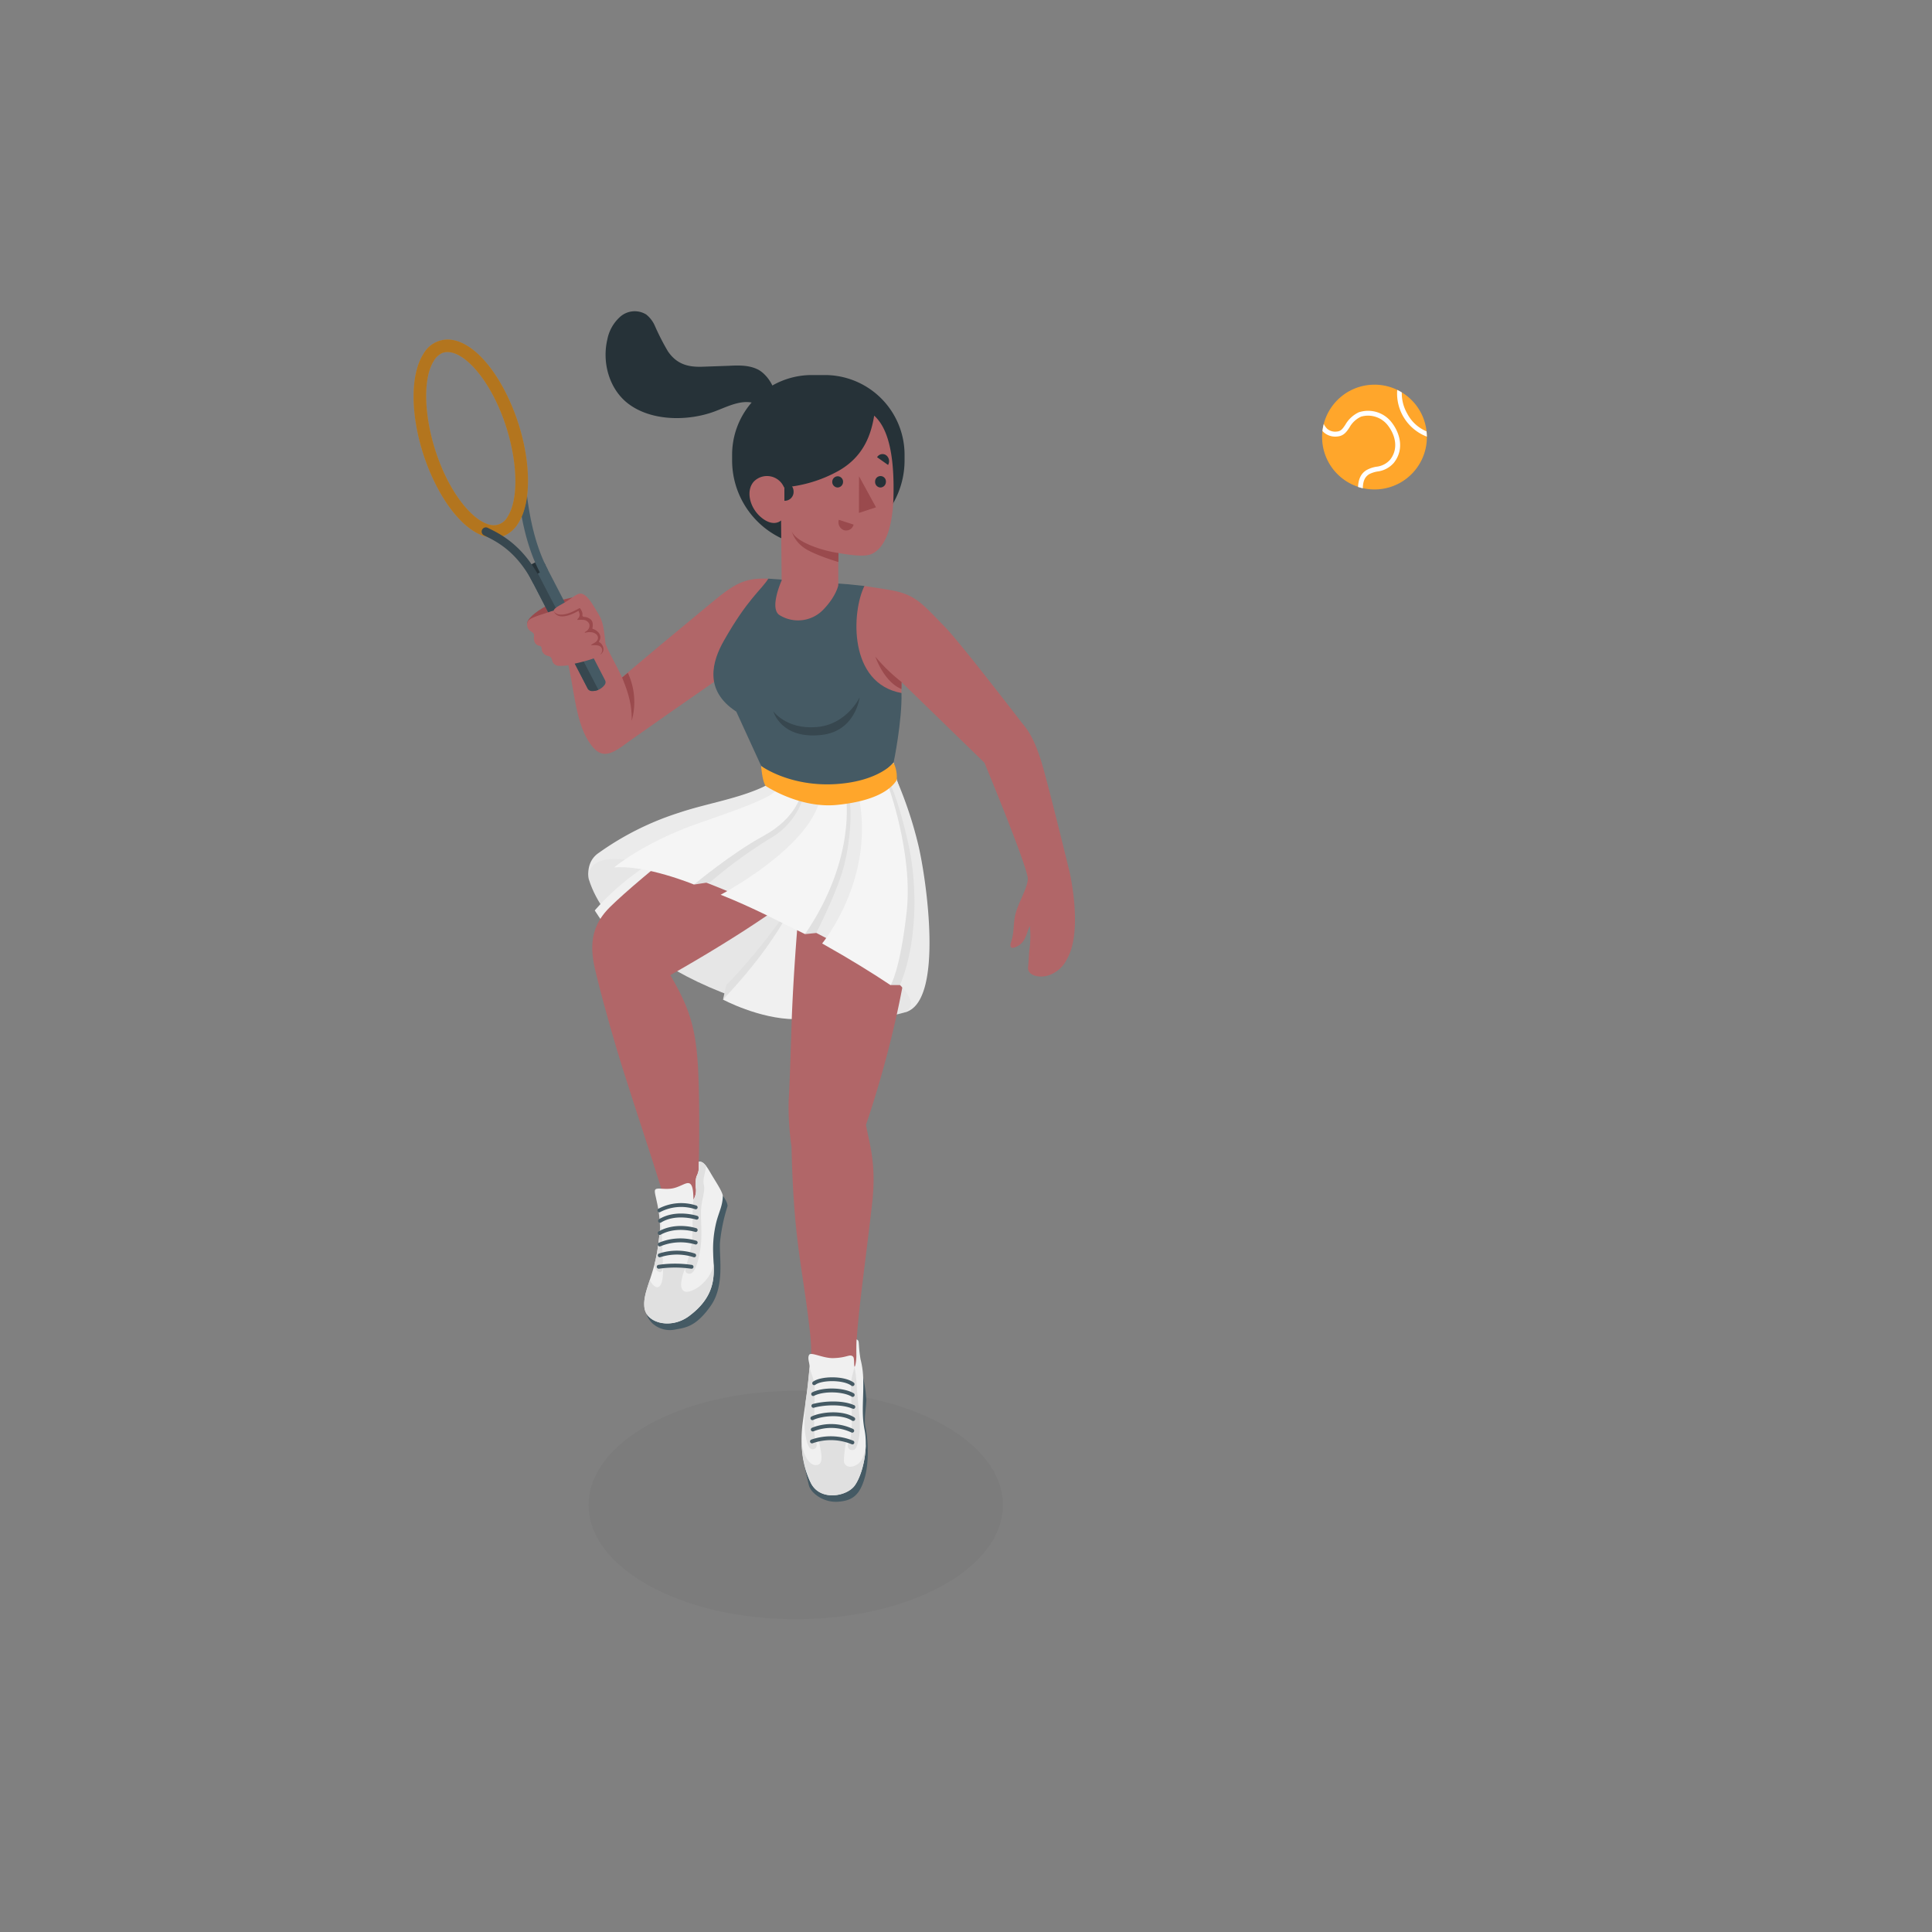 <svg xmlns="http://www.w3.org/2000/svg" viewBox="0 0 500 500"><rect x="0" y="0" width="500" height="500" fill="#808080" stroke="none"/><g id="freepik--Shadow--inject-2"><ellipse id="freepik--shadow--inject-2" cx="205.94" cy="389.5" rx="53.62" ry="29.55" style="opacity:0.03"></ellipse></g><g id="freepik--Character--inject-2"><g id="freepik--Ball--inject-2"><circle cx="355.71" cy="113.11" r="13.56" transform="translate(38.52 309.86) rotate(-49.45)" style="fill:#FFA62B"></circle><path d="M351.82,106.65l-.06,0a7.86,7.86,0,0,0-3.58,3.26c-.73,1.1-1.16,1.68-2.17,1.77a3.2,3.2,0,0,1-2.5-.68,4.14,4.14,0,0,1-.92-1.29,14.06,14.06,0,0,0-.34,1.81,3.58,3.58,0,0,0,.43.44,4.47,4.47,0,0,0,3.44,1c1.66-.14,2.4-1.25,3.12-2.33a6.59,6.59,0,0,1,3-2.8,6.47,6.47,0,0,1,6.72,2c1.9,2.27,3.25,6,.8,9.14a5.49,5.49,0,0,1-3.58,1.82,7.92,7.92,0,0,0-2.53.87c-1.4.86-2.09,2.26-2.19,4.36.41.14.82.25,1.24.35,0,0,0-.09,0-.14.07-2.26.89-3,1.6-3.49a7.38,7.38,0,0,1,2.14-.71,6.66,6.66,0,0,0,4.3-2.27c2.92-3.71,1.39-8.11-.82-10.74A7.69,7.69,0,0,0,351.82,106.65Z" style="fill:#fff"></path><path d="M364.17,107a10.55,10.55,0,0,1-1.39-5.44c-.38-.24-.78-.45-1.18-.65A11.95,11.95,0,0,0,369.27,113a12.77,12.77,0,0,0-.09-1.37A10,10,0,0,1,364.17,107Z" style="fill:#fff"></path></g><g id="freepik--character--inject-2"><path d="M276.78,225.54s-5.84-24-7.42-28.88c-1.69-5.17-3-7.35-4.78-9.44,0,0-16.14-21-20-24.94-4.82-4.95-6.79-7.27-10.49-8.62-2-.76-4.12-1.06-10.39-2-7.75,1.44-6.2,21.31-1.28,24.79,3.14,2.23,7.88,5.54,10.87,2.91l0-2.85,21.48,20.88S266.19,224.9,266,227.54s-2.64,6.26-3.32,9.56c-.45,2.23-.24,4.5-1,6.65-.2.54-.35,1.31.18,1.52a.84.84,0,0,0,.47,0,4.42,4.42,0,0,0,3-2.63c.58-1.11.61-1.95,1.19-3a25.54,25.54,0,0,1-.14,6.4c-.12,1.39-.17,3-.31,4.21-.27,2.34,3.1,2.9,5.26,2.18a8.11,8.11,0,0,0,4.75-4.12C280.41,241,276.78,225.54,276.78,225.54Z" style="fill:#b16668"></path><path d="M233.32,176.5a45.22,45.22,0,0,1-6.77-6.55s2.14,6.47,6.76,8.38Z" style="fill:#9a4a4d"></path><path d="M148.17,154.59c-1.92.58-3.64.56-6.78,2.23s-4.92,3.48-4.92,4.35,2.44.79,5.87-.11S148.17,154.59,148.17,154.59Z" style="fill:#9a4a4d"></path><path d="M198.84,149.76c-7.79-.35-9.88,2.31-19.86,10.5S156,179.52,156,179.52l4.54,13.92s23.12-16.33,31.36-21.78,11.3-7.13,11.3-7.13Z" style="fill:#b16668"></path><path d="M146.77,170.87c1.68,6,2,15.41,5.49,20.88,3.33,5.28,6.08,4.33,13.85-3,4.26-4-2.9.08-3-7.95-1.46-5.32-5.35-11.27-6.4-14.16C155.45,163.09,146.77,170.87,146.77,170.87Z" style="fill:#b16668"></path><path d="M161,175.35c1.64,4,2.57,7.11,2.48,11.2a17.81,17.81,0,0,0-1-12.42Z" style="fill:#9a4a4d"></path><path d="M156.57,176a1.12,1.12,0,0,1-.09,1.24,3.93,3.93,0,0,1-3.14,1.6,1.35,1.35,0,0,1-1.2-.54h0l-15.6-30.14,4.46-2.23Z" style="fill:#455a64"></path><path d="M154.86,178.51a3.53,3.53,0,0,1-1.52.32,1.35,1.35,0,0,1-1.2-.54h0l-15.6-30.14,2-1Z" style="fill:#37474f"></path><path d="M140.83,147.13a3.91,3.91,0,0,1-3.14,1.61c-1.13-.05-1.56-.85-1-1.79a3.91,3.91,0,0,1,3.14-1.61C141,145.39,141.43,146.19,140.83,147.13Z" style="fill:#263238"></path><path d="M141.16,148.6a1.07,1.07,0,0,1-1.45-.46c-4.43-8.54-5.44-18.67-5.92-23.53l-.1-.91a1.1,1.1,0,0,1,1-1.19,1.08,1.08,0,0,1,1.18,1l.09.91c.48,4.74,1.46,14.58,5.69,22.76A1.07,1.07,0,0,1,141.16,148.6Z" style="fill:#455a64"></path><path d="M131,138.41a6.81,6.81,0,0,1-3.5.75c-4.87-.22-10.3-5.21-14.5-13.33-6.35-12.28-7.86-27.32-3.42-34.24a7.2,7.2,0,0,1,6.6-3.71c4.87.23,10.29,5.21,14.5,13.34,6.35,12.27,7.86,27.31,3.42,34.23A8.1,8.1,0,0,1,131,138.41Zm-16.83-46.9a5,5,0,0,0-1.87,1.83c-3.74,5.83-2.1,20,3.57,31,3.56,6.87,8.19,11.42,11.78,11.59a4.06,4.06,0,0,0,3.72-2.22c3.74-5.84,2.11-20-3.57-31-3.55-6.88-8.18-11.43-11.77-11.59A3.63,3.63,0,0,0,114.12,91.51Z" style="fill:#FFA62B"></path><g style="opacity:0.3"><path d="M131,138.41a6.81,6.81,0,0,1-3.5.75c-4.87-.22-10.3-5.21-14.5-13.33-6.35-12.28-7.86-27.32-3.42-34.24a7.2,7.2,0,0,1,6.6-3.71c4.87.23,10.29,5.21,14.5,13.34,6.35,12.27,7.86,27.31,3.42,34.23A8.1,8.1,0,0,1,131,138.41Zm-16.83-46.9a5,5,0,0,0-1.87,1.83c-3.74,5.83-2.1,20,3.57,31,3.56,6.87,8.19,11.42,11.78,11.59a4.06,4.06,0,0,0,3.72-2.22c3.74-5.84,2.11-20-3.57-31-3.55-6.88-8.18-11.43-11.77-11.59A3.63,3.63,0,0,0,114.12,91.51Z"></path></g><path d="M139.37,151.26a1.1,1.1,0,0,1-1.46-.46c-4.16-8.05-9.36-10.63-12.15-12l-.52-.27a1.08,1.08,0,1,1,1-1.92l.51.25c2.8,1.39,8.62,4.28,13.11,13A1.09,1.09,0,0,1,139.37,151.26Z" style="fill:#37474f"></path><path d="M155.6,164.46a4.38,4.38,0,0,0-2.3-2.28.81.81,0,0,1-.39-.23.83.83,0,0,1-.1-.34,2.71,2.71,0,0,0-1.41-1.93,1.21,1.21,0,0,1-.6-.43,1.26,1.26,0,0,1-.08-.47,2.51,2.51,0,0,0-1.56-2,3.53,3.53,0,0,0-2.62.29c-1.3.42-2.62.81-3.95,1.15-1.6.59-3.3,1-4.83,1.71-.6.29-1.13.59-1.29,1.27a2,2,0,0,0,.65,2c.39.31.94.52,1.07,1a1.67,1.67,0,0,1,0,.59,2.85,2.85,0,0,0,.18,1.39,1.59,1.59,0,0,0,1,.9,1.69,1.69,0,0,1,.5.14c.37.23.29.77.39,1.2a2.06,2.06,0,0,0,1.51,1.32,2,2,0,0,1,.71.31c.38.33.37.92.6,1.37a1.85,1.85,0,0,0,1.34.89,11.66,11.66,0,0,0,4.37-.58,44.2,44.2,0,0,0,5.26-1.46,3.46,3.46,0,0,0,2.29-2.19,4,4,0,0,0-.17-1.88A9.2,9.2,0,0,0,155.6,164.46Z" style="fill:#b16668"></path><path d="M156.72,166.61c-.41-3.18-.47-5.42-1.76-7.56s-2.51-4.45-3.91-5.2-2.19.43-4.78,2c-2,1.2-4.2,2-2.16,3.22s5.74-.71,5.74-.71Z" style="fill:#b16668"></path><path d="M143.25,158c1.16,3.36,6.42.11,6.45.08s.31.83.32.92a1.56,1.56,0,0,1-.36,1,1.28,1.28,0,0,0-.24.32s0,0,0,.06.07.05.11.05a9.77,9.77,0,0,1,1.53,0,1.82,1.82,0,0,1,1.37.9,1.46,1.46,0,0,1,0,1.21,1.84,1.84,0,0,1-.83.89c-.14.08-.32.23-.22.35a4,4,0,0,1,1.74-.15,2.32,2.32,0,0,1,1.16.49,1.28,1.28,0,0,1,.47,1.13,1.54,1.54,0,0,1-.63.93c-.31.23-.66.4-1,.61-.06,0-.14.13-.09.19a.17.17,0,0,0,.12,0h.8a3.79,3.79,0,0,1,.89.09c1.08.31,1.39,1.46.43,2.38a1.75,1.75,0,0,0,.89-1.15,2,2,0,0,0-.22-1.18,1.87,1.87,0,0,0-.75-.87.45.45,0,0,1-.13-.1c-.08-.12,0-.27.08-.39a1.63,1.63,0,0,0,.19-1.22,2,2,0,0,0-.67-1.07,3.18,3.18,0,0,0-1.17-.7l-.1,0a.29.29,0,0,1-.05-.31,3.33,3.33,0,0,0,.05-1.09,1.83,1.83,0,0,0-.44-1,3,3,0,0,0-1.75-.72.57.57,0,0,1-.45-.24.8.8,0,0,1,0-.41,2,2,0,0,0-.28-1c-.05-.09-.34-.71-.52-.6,0,0-.59.36-2,1S144,159.65,143.25,158Z" style="fill:#9a4a4d"></path><path d="M235.56,213c-1.85-7.72-4.36-12-4.27-15.65l-33.12,6c-26,15.93-47.2,14.73-45.8,24.16,7.5,24.42,56.43,42,81.78,34.49C241.46,260,239.59,229.87,235.56,213Z" style="fill:#e6e6e6"></path><path d="M187.11,258.69l.86-3.75s21.4-21.6,25.2-39.19c0,0-1.26,14.09-9.47,25.52A81.29,81.29,0,0,1,187.11,258.69Z" style="fill:#e0e0e0"></path><path d="M195.62,210.38c-7.83,4.05-27.26,8.77-41.7,25.23,0,0,6.07,10,13,14.17l31.3-37.24Z" style="fill:#f0f0f0"></path><path d="M209.91,221.45c-3.37,13.49-11.74,25.5-22.8,37.24,0,0,9.31,5,18.62,5.08.54-.9,20.21-28,16.2-39.55C220.6,220.39,209.91,221.45,209.91,221.45Z" style="fill:#f0f0f0"></path><path d="M204.11,284.74a69.86,69.86,0,0,0,.73,12c.56,24.62,2.78,30.53,4.74,47.66.21,1.92.33,3.56.34,4.81.05,1.59.52,15.78,1,19.38.64,5.28,9.31,5.91,10.33-.14.67-4,.4-16.84.42-18.79,0,0,0-1.36.06-3,.42-7.62,2.52-22.22,4-35.41,1.11-9.95-.67-15-1.62-20.15,0,0,20.13-56.83,8.85-83.25l-23.52.75s-3.95,32.62-4.67,59.28C204.52,275.56,204.33,281,204.11,284.74Z" style="fill:#b16668"></path><path d="M223.39,356.59a37.08,37.08,0,0,1,.83,5.8c-.13,2.48-.67,5.11-.22,7,.37,1.49,1.17,8-.14,12.8s-3.26,6.15-6.88,6.45c-3.81.32-7.12-2.21-7.64-4.24s-1.44-6.5-1.44-6.5Z" style="fill:#455a64"></path><path d="M223.75,370.05c-.89-4.58-.18-8-.36-13.46a22,22,0,0,0-.68-4.79h0a31.12,31.12,0,0,1-.41-3.56c-.09-.88,0-1.39-.62-1.59-.07,1.54-.06,2.93-.05,4.09,0,2-.42,3.22-.5,2.94-.14-.55,0-2.25-.35-2.57-.87-.83-1.46.31-5.27.37-2.69,0-5.66-1.7-6.12-.82s.11,1.91.15,3.2c-.09.84-.25,2.54-.32,3.23-.38,4-.79,5.83-1.47,11-.67,5.05-.36,10.7,2.05,15.6s9.4,3.61,11.44.69S224.73,375.09,223.75,370.05Z" style="fill:#f0f0f0"></path><path d="M221.13,353.68c-.38,2.15-1,2.77-.89,6.43s.62,11.2-.5,13.07,1,2.72,1.71,1.64,1.31-4.3,1-7.79-.69-7.34-.78-9.21A33.83,33.83,0,0,0,221.13,353.68Z" style="fill:#e0e0e0"></path><path d="M210.85,360.07c0-3.66-1-4.07-1.34-6.6h0c0,.13,0,.26,0,.39-.09.84-.25,2.54-.32,3.23-.21,2.24-.44,3.81-.71,5.68-.09,1.33-.17,2.73-.25,4.08-.21,3.5.48,6.71,1.23,7.76s2.59.29,1.66-1.69C210.37,371.25,210.86,363.73,210.85,360.07Z" style="fill:#e0e0e0"></path><path d="M221.24,384.42c1.58-2.25,2.8-6.6,2.82-10.79-.05.71-.34,4.05-2,5.22-1.87,1.32-3.56.74-3.67-.76A31,31,0,0,1,219,373a8.35,8.35,0,0,0-7.07.1c.6,2.59,1.27,5.61-.3,6-2.51.63-3.94-3.53-4.12-5.63a24.48,24.48,0,0,0,2.34,10.31C212.18,388.58,219.2,387.34,221.24,384.42Z" style="fill:#e0e0e0"></path><path d="M220.6,373.81a.41.41,0,0,1-.21-.05,14.17,14.17,0,0,0-10.08-.25.5.5,0,0,1-.64-.29.5.5,0,0,1,.29-.65,15.29,15.29,0,0,1,10.86.29.5.5,0,0,1,.23.67A.48.48,0,0,1,220.6,373.81Z" style="fill:#455a64"></path><path d="M220.56,370.77a.5.5,0,0,1-.24-.06,12.28,12.28,0,0,0-9.74-.3.52.52,0,0,1-.68-.22.51.51,0,0,1,.23-.68,13.28,13.28,0,0,1,10.67.32.51.51,0,0,1,.2.68A.5.5,0,0,1,220.56,370.77Z" style="fill:#455a64"></path><path d="M220.78,367.74a.45.45,0,0,1-.27-.08c-2.67-1.73-7.7-1.27-10-.2a.5.5,0,1,1-.42-.9c2.55-1.2,8-1.68,11,.26a.5.5,0,0,1,.15.69A.51.51,0,0,1,220.78,367.74Z" style="fill:#455a64"></path><path d="M220.74,364.53a.45.45,0,0,1-.2,0c-2.66-1.13-7.09-1-9.91-.21a.5.5,0,0,1-.61-.36.5.5,0,0,1,.35-.61c3.06-.81,7.67-1,10.56.26a.5.5,0,0,1-.19,1Z" style="fill:#455a64"></path><path d="M220.69,361.52a.48.48,0,0,1-.26-.07c-2.28-1.37-7.29-1.48-9.75-.22A.5.5,0,0,1,210,361a.49.49,0,0,1,.22-.67c2.75-1.41,8.16-1.28,10.72.25a.51.51,0,0,1,.17.69A.52.52,0,0,1,220.69,361.52Z" style="fill:#455a64"></path><path d="M220.65,358.72a.47.47,0,0,1-.3-.1c-2.1-1.57-7.68-1.5-9.34-.24a.51.51,0,0,1-.7-.1.5.5,0,0,1,.1-.7c2-1.48,8.05-1.61,10.54.24a.5.5,0,0,1-.3.9Z" style="fill:#455a64"></path><path d="M198.54,203.61c-8.38,3.89-32.9,23.47-40.6,31.06-6.14,6-5,12.17-3.41,18.41,2.07,8.29,4.81,17.79,6.79,24,3.52,11.14,7.43,22.68,10.08,31.36,1,3.35,4.76,8,6.93,6.44,1.86-1.38,2.28-8.86,2.28-8.86s.4-4.13.34-16.88c-.1-20.29-.93-25.56-7.47-36.78,18.82-10.66,34.3-21.2,39.09-26.67Z" style="fill:#b16668"></path><path d="M186.83,309.14c.57.72,1.57,2.23,1.44,3.05a45.72,45.72,0,0,0-1.94,9.39c-.22,3.86,1.28,11.17-2.43,16.42s-6.37,5.59-9,6.05a6.75,6.75,0,0,1-6-1.52s-2.36-2.17-1.27-3.8S186.83,309.14,186.83,309.14Z" style="fill:#455a64"></path><path d="M187.07,309.49c-.17-1.27-2-3.89-3.14-5.87s-1.92-3.1-3.07-3l-.07,2.3a5.92,5.92,0,0,1-.55,1.56,7.8,7.8,0,0,0-.13,3.23,4.75,4.75,0,0,1-.64,2.76c-.06-2-.11-4.29-1.42-4.29-.87,0-2.49,1.18-4.28,1.42s-3.21-.16-3.91.09-.32,1.15.1,3.21a33.7,33.7,0,0,1,.86,7.11h0c-.18,1.89-.41,3.85-.71,5.72-1.18,7.19-3.85,10.87-3.32,14.75.56,4,6.88,5.55,11.5,2.13,7.86-5.82,6.34-11.82,6.28-16.24a28.72,28.72,0,0,1,.91-8.47C186.2,313.34,187,312,187.07,309.49Z" style="fill:#f0f0f0"></path><path d="M182.14,306.56c-.34-1.42.49-3.14.58-4.82-.6-.76-1.16-1.17-1.86-1.1l-.07,2.3a5.92,5.92,0,0,1-.55,1.56,7.8,7.8,0,0,0-.13,3.23,4.75,4.75,0,0,1-.64,2.76c-.53,4.34.17,9-.82,13.18-.94,4-1.8,5.17-.89,5.77s2.21.18,3.17-4.4.48-7.41.48-11S182.62,308.61,182.14,306.56Z" style="fill:#e0e0e0"></path><path d="M180.05,333.53c-2.42,1.35-3.85,1-3.77-1.36a11.62,11.62,0,0,1,1.51-4.73l-6.24.17s.34,4.31-.93,5.32c-.78.63-1.84-.38-2.45-1.66-.93,2.82-1.69,5-1.38,7.23.56,4,6.88,5.55,11.5,2.13,6.58-4.87,6.59-9.87,6.38-14C184.72,329.14,182.45,332.17,180.05,333.53Z" style="fill:#e0e0e0"></path><path d="M170.45,310.92a57.57,57.57,0,0,1,.37,7.11c-.18,1.89-.41,3.85-.71,5.72-.21,1.23-.45,2.35-.72,3.39a3.43,3.43,0,0,0,.55,1.64c.79.71,1.64.7,1.61-1.17s-.24-11.93-1.1-16.69Z" style="fill:#e0e0e0"></path><path d="M178.93,328.34h-.08a29.08,29.08,0,0,0-8.3,0,.51.51,0,0,1-.57-.42.49.49,0,0,1,.41-.57,29.36,29.36,0,0,1,8.63,0,.5.5,0,0,1-.09,1Z" style="fill:#455a64"></path><path d="M170.73,325.38a.5.5,0,0,1-.47-.34.5.5,0,0,1,.31-.63,14.82,14.82,0,0,1,9.24,0,.5.5,0,1,1-.34.94,14.1,14.1,0,0,0-8.57,0A.51.51,0,0,1,170.73,325.38Z" style="fill:#455a64"></path><path d="M170.74,322.58a.5.5,0,0,1-.46-.3.51.51,0,0,1,.25-.66,14.35,14.35,0,0,1,9.67-.52.5.5,0,0,1,.32.64.5.5,0,0,1-.63.31,13.61,13.61,0,0,0-8.95.48A.49.49,0,0,1,170.74,322.58Z" style="fill:#455a64"></path><path d="M170.74,319.61a.51.51,0,0,1-.44-.26.49.49,0,0,1,.19-.68c4.49-2.5,9.5-.88,9.71-.81a.5.5,0,0,1,.32.63.49.49,0,0,1-.63.32s-4.82-1.54-8.91.73A.44.44,0,0,1,170.74,319.61Z" style="fill:#455a64"></path><path d="M170.82,316.46a.52.52,0,0,1-.43-.24.5.5,0,0,1,.17-.69c4.29-2.63,9.67-.94,9.9-.86a.5.5,0,0,1,.32.63.51.51,0,0,1-.63.32c-.05,0-5.17-1.63-9.07.76A.5.5,0,0,1,170.82,316.46Z" style="fill:#455a64"></path><path d="M170.65,313.75a.51.51,0,0,1-.43-.25.5.5,0,0,1,.18-.68,12.61,12.61,0,0,1,9.83-.82.5.5,0,0,1,.28.65.49.49,0,0,1-.65.27,11.73,11.73,0,0,0-9,.76A.59.59,0,0,1,170.65,313.75Z" style="fill:#455a64"></path><path d="M233.3,179.35c-13.74-2.49-12.94-20.91-9.59-27.7l-4.54-.47-20.33-1.42c-1.89,3-5.3,5.14-11.47,16-3.05,5.33-5.3,12.91,3.18,18.4L197,198.24l1.13,5.14c16.05,2.48,30.21,3.26,33.12-6C231.29,197.38,233.5,186.42,233.3,179.35Z" style="fill:#455a64"></path><path d="M200.14,184.08s3.32,4.72,11.17,4.09,11.16-7.69,11.16-7.69-1,8.71-9.82,9.72C202.09,191.41,200.14,184.08,200.14,184.08Z" style="fill:#37474f"></path><path d="M234.15,262c1.6-1,5-3.39-8.52-13.12-2.7-1.94-7.82-4-13.41-6.94-22.43-11.79-60.66-28.1-59.85-14.43,0,0-1-4.44,2.65-6.83a74.66,74.66,0,0,1,20.66-10.33c7.28-2.46,15.59-3.64,22.49-7L197,198.24c1.15,1.65,21.64,13.18,34.25-.86l.82,4.5a103.48,103.48,0,0,1,5.56,16.68C239.81,227.63,244.39,259.54,234.15,262Z" style="fill:#ebebeb"></path><path d="M230.41,202.9s2.3,4.69,4.73,15.78,2.11,26-2.23,36.26H230.5s4.7-20.91,3-31.18a196,196,0,0,0-4.37-19.71" style="fill:#e0e0e0"></path><path d="M219.8,207.14h-.73a55.11,55.11,0,0,1-3.71,17c-3.22,7.88-7,17.61-7,17.61l2.88-.3s5.3-10.34,7.09-17C220.3,217.07,220.4,209,219.8,207.14Z" style="fill:#e0e0e0"></path><path d="M179.64,228.92l4.19-.64a119.54,119.54,0,0,1,15.64-11.39,18.74,18.74,0,0,0,8.88-12.21s-5.15,7.36-17.42,13.54C182,222.71,179.64,228.92,179.64,228.92Z" style="fill:#e0e0e0"></path><path d="M229.71,202.9s6.62,17.8,4.94,33-4.15,19.07-4.15,19.07c-4.5-3-10.29-6.62-17.73-10.8,0,0,14-16.86,9.38-38.57Z" style="fill:#f5f5f5"></path><path d="M218.9,205.94s2.88,16.09-10.55,35.81c-6.54-3.13-13.24-6.78-21.85-10.19,0,0,22.85-12,25.72-24.79Z" style="fill:#f5f5f5"></path><path d="M207.39,205.24s-1.07,6.35-9.79,11.09c-8.3,4.5-18,12.59-18,12.59s-12.57-5.18-20.68-4.42c0,0,7.79-6.61,22.23-11.57,14.73-5.06,19.14-7.07,20-8.88Z" style="fill:#f5f5f5"></path><path d="M197,198.24s.2,3.66,1.13,5.14c0,0,8.77,5.9,18.49,4.93s13.89-3.9,15.45-6.43a8.78,8.78,0,0,0-.82-4.5s-3.7,4.74-14.63,5.52C204.48,203.76,197,198.24,197,198.24Z" style="fill:#FFA62B"></path><path d="M196.23,95.67c-2.31-1.2-5-1.14-7.64-1l-6.85.24c-3.78.13-6.66-.72-8.89-4a60.79,60.79,0,0,1-3.39-6.63,7.74,7.74,0,0,0-2.22-2.89,5.69,5.69,0,0,0-6.59.46,10.53,10.53,0,0,0-3.47,6c-1.42,6,.5,12.87,5.39,16.61,6,4.58,15.44,4.57,22.27,2.06,3.41-1.26,7-3.24,10.45-2.15,1.86.58,4.29,2.36,5.16-.35C201.38,101.14,198.74,97,196.23,95.67Z" style="fill:#263238"></path><path d="M211.79,141.46h0a22.31,22.31,0,0,1-22.32-22.31V117.7a20.64,20.64,0,0,1,20.64-20.64h3.35A20.64,20.64,0,0,1,234.1,117.7v1.45A22.31,22.31,0,0,1,211.79,141.46Z" style="fill:#263238"></path><path d="M226.24,107.57c2.34,2.15,5.27,6.82,5,20.48-.2,11.57-3.79,14.45-5.59,15.29s-5.3.35-8.7-.22v8.34s-.5,2.81-3.88,6.31a9.06,9.06,0,0,1-11.26,1.46c-2.85-1.66.48-9,.48-9l-.15-15.54s-2,2-5.39-1c-2.8-2.52-3.77-6.81-1.6-9.12a4.77,4.77,0,0,1,7.75,1.56A34.79,34.79,0,0,0,217,121.86C223.82,118,225.49,112,226.24,107.57Z" style="fill:#b16668"></path><path d="M226.48,124.64a1.43,1.43,0,0,0,1.32,1.52,1.44,1.44,0,0,0,1.47-1.39,1.4,1.4,0,1,0-2.79-.13Z" style="fill:#263238"></path><path d="M215.39,124.64a1.43,1.43,0,0,0,1.32,1.52,1.44,1.44,0,0,0,1.47-1.39,1.41,1.41,0,0,0-1.32-1.51A1.43,1.43,0,0,0,215.39,124.64Z" style="fill:#263238"></path><path d="M217.08,134.52l3.83,1.25a2,2,0,0,1-2.48,1.45A2.21,2.21,0,0,1,217.08,134.52Z" style="fill:#9a4a4d"></path><path d="M229.83,120.33l-2.84-2a1.62,1.62,0,0,1,2.35-.51A1.94,1.94,0,0,1,229.83,120.33Z" style="fill:#263238"></path><path d="M203,124.71l0,4.89a2.29,2.29,0,0,0,2.38-2.33A2.53,2.53,0,0,0,203,124.71Z" style="fill:#263238"></path><polygon points="222.32 123.26 222.29 132.74 226.71 131.29 222.32 123.26" style="fill:#9a4a4d"></polygon><path d="M217,143.12c-3.57-.47-10.94-2.63-12.1-5.65a7.87,7.87,0,0,0,2.6,3.85c2.2,2,9.48,4.13,9.48,4.13Z" style="fill:#9a4a4d"></path></g></g></svg>